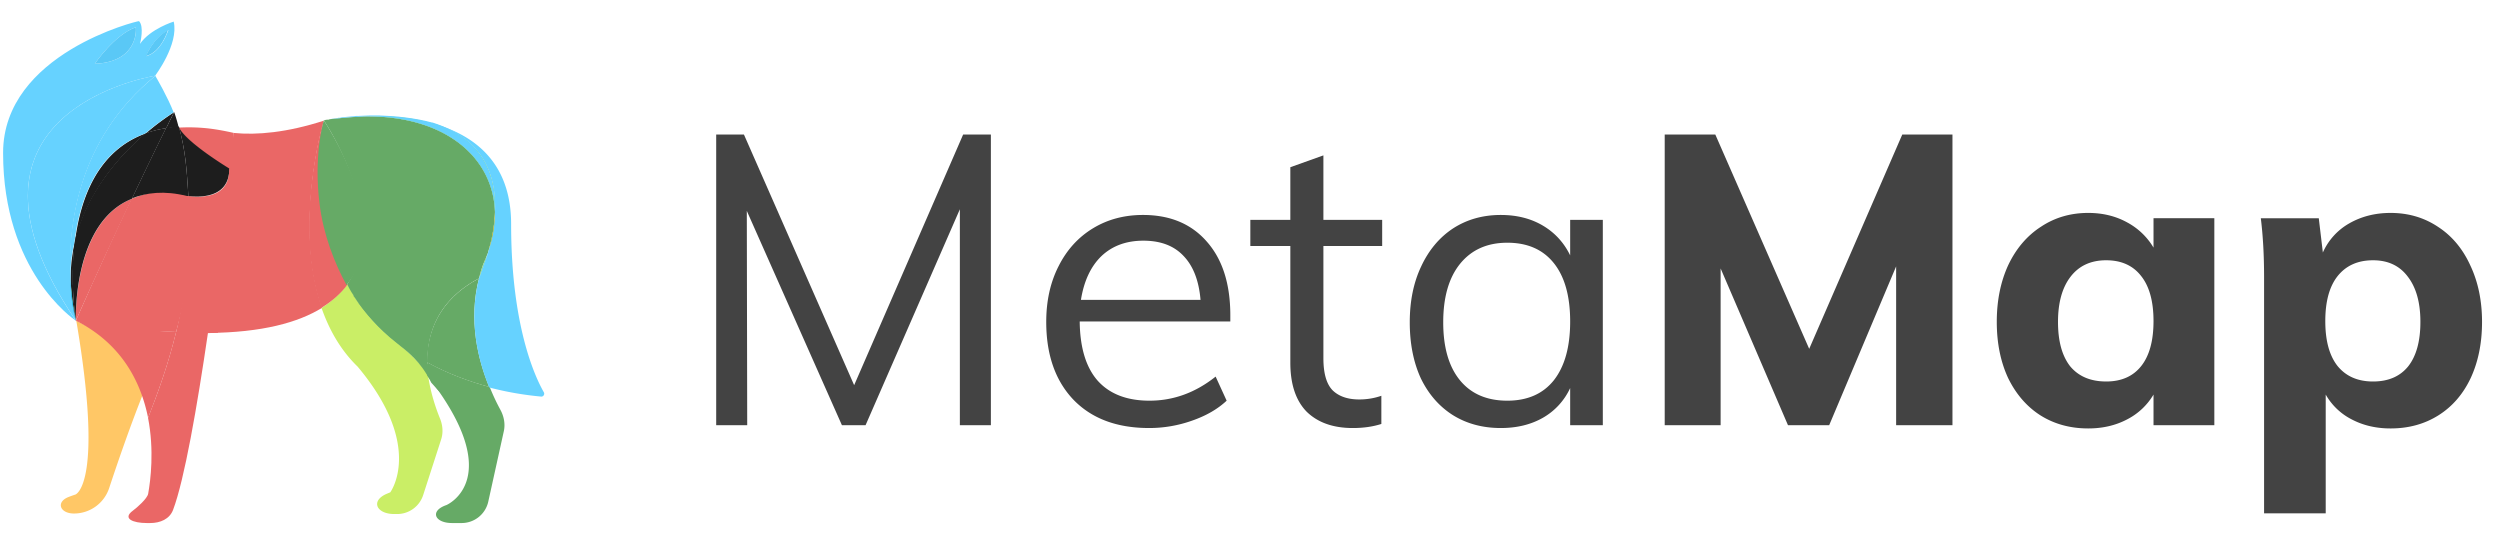 <svg fill="none" height="32" width="147" xmlns="http://www.w3.org/2000/svg"><path d="m28.741 14.786c.168-.67.336-1.45.392-2.286 0 .725-.14 1.505-.392 2.286z" fill="#00ab62"/><path d="m4.457 18.854a9.247 9.247 0 0 1 -.307-2.397c.084 1.421.307 2.34.307 2.396z" fill="#00b4ff"/><path d="m4.457 18.855c-.028-.055-.251-.975-.307-2.396v-.028c0-.78.084-1.505.251-2.202-.28 2.37.028 4.46.056 4.626z" fill="#1d1d1d"/><path d="m8.548 22.818c-.846 2.082-1.643 4.409-2.129 5.882a2.18 2.18 0 0 1 -2.068 1.495c-.83 0-1.084-.678-.31-.976a7.77 7.77 0 0 1 .386-.138l.005-.001c.07-.027 1.667-.74.053-10.227 2.71 1.394 3.671 1.875 4.063 3.965z" fill="#ffc766"/><path d="m4.457 18.854a9.247 9.247 0 0 1 -.307-2.397c.084 1.421.307 2.34.307 2.396z" fill="#ffa200"/><path d="m10.356 19.52c-1.705-.083-3.818.053-5.896-.668.083-.167 1.45-3.344 3.267-7.162.866-.334 2.011-.724 3.35-.194 0 0-.024.03.06.058.336 2.573-.06 5.336-.781 7.967z" fill="#ea6766"/><path d="m10.356 19.522c-.447 1.84-1.062 3.567-1.649 5.044-.42-2.09-1.537-4.347-4.247-5.713a47.73 47.73 0 0 0 5.896.67z" fill="#ea6766"/><path d="m12.227 19.58c-.638 4.36-1.387 8.646-2.05 10.4-.206.544-.756.775-1.343.775h-.204c-.8 0-1.458-.259-.815-.73.235-.171.845-.706.897-.991.142-.791.364-2.552-.007-4.465.587-1.477 1.201-3.205 1.648-5.044.671.056 1.286.056 1.873.056z" fill="#ea6766"/><path d="m13.732 7.812c-.503-.112-.95-.195-1.397-.251a10.504 10.504 0 0 0 -1.844-.056s0 .028.028.028c.447.892 2.962 2.424 2.962 2.424 0 1.84-1.902 1.623-2.405 1.568a27.472 27.472 0 0 1 -.738 8.074c.67.028 1.888-.006 2.475-.034.838-5.824.947-11.753.92-11.753.027 0 .027 0 0 0zm-5.978 3.88c-1.816 3.818-3.213 6.995-3.297 7.162 0-.279-.112-5.796 3.297-7.162z" fill="#ea6766"/><g fill="#1d1d1d"><path d="m10.495 7.459c-.252.028-.504.056-.727.083.14-.306.307-.613.475-.947.084.223.252.808.252.864z"/><path d="m10.244 6.595c-.168.307-.308.613-.475.947-.42.056-.839.168-1.202.307a15.013 15.013 0 0 1 1.677-1.254zm3.24 3.314c0 1.839-1.906 1.673-2.409 1.617-.084-1.393-.162-2.676-.553-4.042.42.892 2.962 2.425 2.962 2.425zm-4.918-2.061c-1.48 1.254-3.465 3.455-4.163 6.41.307-2.537 1.313-5.38 4.163-6.41z"/><path d="m9.766 7.538c-.698 1.393-1.369 2.814-2.012 4.152-3.437 1.366-3.297 6.883-3.297 7.162a19.413 19.413 0 0 1 -.084-4.598c.699-2.982 2.71-5.155 4.164-6.41.391-.139.81-.25 1.23-.306z"/><path d="m11.078 11.525h-.088c-1.342-.334-2.366-.197-3.232.138.642-1.338 1.312-2.76 2.012-4.153.223-.027.475-.055.726-.083 0 0 0 .028.028.028.391 1.393.47 2.705.554 4.07z"/></g><path d="m25.872 24.608c.16.39.198.826.068 1.228l-1.06 3.282a1.607 1.607 0 0 1 -1.532 1.107h-.163c-1.059 0-1.412-.782-.438-1.193.123-.052.2-.082.2-.082s2.012-2.707-1.918-7.392c-1.006-.975-1.677-2.173-2.124-3.455.643-.39 1.166-.93 1.53-1.403.111.223.304.432.354.672.028.028.088.061.088.117a10.634 10.634 0 0 0 2.421 2.63 10.551 10.551 0 0 1 1.86 1.84c.136 1.088.473 2.058.714 2.649z" fill="#caee66"/><path d="m20.386 16.734c.112.223.251.418.363.64-.112-.222-.251-.417-.363-.64-.727-1.282-1.23-2.815-1.453-4.654.195 1.477.614 3.093 1.453 4.654zm8.328-1.92c-.224.753-.447 1.31-.531 1.505.084-.362.224-.724.363-1.087.084-.14.14-.278.168-.418zm.389-2.342c-.084-3.149-2.85-5.685-7.656-5.629h.866c1.258 0 2.291.167 3.13.418h.028c3.046.92 3.716 3.177 3.632 5.211z" fill="#a6e200"/><path d="m29.419 24.088c.212.386.301.836.206 1.265l-.916 4.15a1.605 1.605 0 0 1 -1.571 1.252h-.555c-1.02 0-1.325-.701-.366-1.046l.036-.013s3.611-1.541-1.117-7.592c-.028-.223 0-.573 0-.796 1.257.697 2.542 1.143 3.66 1.45.22.551.444 1.003.623 1.33z" fill="#6a6"/><path d="m25.359 22.501c-.644-1.274-1.315-1.75-2.069-2.364-1.034-.808-1.816-1.728-2.46-2.675 1.175 1.756 3.724 2.412 4.304 3.873 0 .223 2.316 3.555.225 1.166z" fill="#6a6"/><path d="m28.767 22.755c-1.117-.307-2.403-.753-3.66-1.45 0-1.7.643-3.65 3.046-4.932 0 0 0-.028.027-.056-.67 2.508-.055 4.877.587 6.438z" fill="#6a6"/><path d="m29.103 12.472a9.272 9.272 0 0 1 -.39 2.313v.028l-.169.418a5.52 5.52 0 0 0 -.363 1.087l-.028.056c-2.403 1.282-3.046 3.232-3.018 4.96-1.565-.864-3.13-2.09-4.303-3.874-.028-.027-.056-.055-.056-.111a4.743 4.743 0 0 1 -.363-.641c2.627-3.678-1.367-9.622-1.367-9.622s.081-.048.221-.048c.028 0 .084 0 .112-.028.726-.083 1.397-.139 2.04-.167h.028c4.806-.056 7.573 2.48 7.656 5.63z" fill="#6a6"/><path d="m18.933 18.102c-1.397.863-3.52 1.449-6.678 1.476.866-5.851 1.478-11.762 1.478-11.762 1.37.14 3.16-.025 5.312-.722-.112.307-1.76 6.242-.112 11.008z" fill="#ea6766"/><path d="m20.433 16.728c-.363.501-.893.983-1.535 1.373-1.649-4.765.034-10.68.118-10.986-.028.195-.447 2.264-.112 4.911v.028c.252 1.867.83 3.392 1.529 4.674z" fill="#ea6766"/><path d="m18.788 11.973c-.335-2.675.168-4.683.257-4.888 0 0 4.271 6.278 1.328 9.672-.699-1.282-1.361-2.945-1.585-4.784z" fill="#6a6"/><path d="m28.574 15.203.167-.418c-.223.752-.447 1.31-.53 1.505.083-.335.195-.697.363-1.087z" fill="#66d2ff"/><path d="m29.105 12.5c.028.725-.112 1.505-.391 2.286a9.05 9.05 0 0 0 .391-2.286z" fill="#ffbd00"/><path d="m31.977 23.065c.067.116-.023.265-.157.254a18.742 18.742 0 0 1 -3.051-.535c-.643-1.56-1.258-3.93-.587-6.465.084-.195.307-.752.53-1.505v-.028c.28-.78.392-1.56.392-2.285v-.028c.084-2.034-.587-4.291-3.633-5.21 2.404.668 4.583 2.284 4.583 5.907 0 6.014 1.422 9.022 1.924 9.895z" fill="#66d2ff"/><path d="m29.102 12.473c-.084-3.149-2.85-5.684-7.657-5.629h-.028c-.614.028-1.313.084-2.04.167.112-.027.224-.027.364-.055.056 0 .084 0 .14-.028.055 0 .14 0 .223-.028.168-.028.363-.028.587-.056.084 0 .168 0 .251-.028h.14c.224 0 .447-.027.67-.027h.532c.978.027 2.096.139 3.13.418h.027c3.074.975 3.745 3.232 3.661 5.266z" fill="#66d2ff"/><path clip-rule="evenodd" d="m10.214 1.27s-1.369.418-1.984 1.31c.028-.084.252-1.031-.056-1.338-.028-.028-7.992 1.895-7.992 7.748 0 6.939 4.108 9.753 4.276 9.865-8.174-12.064 3.954-14.273 4.667-14.403h.002l.006.01c-4.649 3.761-5.15 8.99-5.01 11.995 0-.78.083-1.504.251-2.201.307-2.536 1.313-5.378 4.164-6.41.95-.808 1.648-1.226 1.648-1.226h.028c-.34-.885-.996-2.014-1.08-2.158l.018-.015-.025.005-.003-.005s1.398-1.84 1.09-3.177zm-4.638 2.48s1.146-1.7 2.403-2.146c.028 0 .223 2.034-2.403 2.146zm4.331-1.978c-.95.501-1.313 1.532-1.313 1.532.778-.212 1.158-1.158 1.275-1.448.021-.053.034-.084.038-.084z" fill="#66d2ff" fill-rule="evenodd"/><path d="m4.152 16.456c0 .78.112 1.56.307 2.397-8.327-12.29 4.415-14.353 4.695-14.408-4.639 3.763-5.17 8.974-5.002 12.011z" fill="#66d2ff"/><path d="m4.457 18.854a9.247 9.247 0 0 1 -.307-2.397c.084 1.421.307 2.34.307 2.396z" fill="#00b4ff"/><path d="m5.574 3.75s1.145-1.7 2.403-2.146c.028 0 .223 2.034-2.403 2.146zm4.304-1.981s-.39 1.31-1.313 1.533c.028 0 .391-1.032 1.313-1.533z" fill="#5ac8f6"/><path d="m58.264 7.912v17.088h-1.824v-12.696l-5.544 12.696h-1.392l-5.592-12.6.024 12.6h-1.824v-17.088h1.632l6.48 14.736 6.408-14.736zm14.08 10.992h-8.857c.016 1.536.368 2.696 1.056 3.48.704.784 1.72 1.176 3.048 1.176 1.408 0 2.704-.472 3.888-1.416l.648 1.416c-.528.496-1.208.888-2.04 1.176a7.518 7.518 0 0 1 -2.52.432c-1.888 0-3.368-.552-4.44-1.656-1.072-1.12-1.608-2.648-1.608-4.584 0-1.232.24-2.32.72-3.264.48-.96 1.152-1.704 2.016-2.232s1.848-.792 2.952-.792c1.6 0 2.856.528 3.768 1.584.912 1.04 1.368 2.48 1.368 4.32v.36zm-5.113-4.752c-1.008 0-1.832.304-2.472.912-.624.608-1.024 1.464-1.2 2.568h7.032c-.096-1.136-.432-2-1.008-2.592-.56-.592-1.344-.888-2.352-.888zm10.585.312v6.6c0 .896.184 1.528.552 1.896.368.352.888.528 1.56.528.448 0 .88-.072 1.296-.216v1.656c-.496.16-1.056.24-1.68.24-1.152 0-2.056-.32-2.712-.96-.64-.656-.96-1.616-.96-2.88v-6.864h-2.352v-1.536h2.352v-3.096l1.944-.696v3.792h3.456v1.536zm16.43-1.536v12.072h-1.92v-2.184a3.876 3.876 0 0 1 -1.608 1.752c-.704.4-1.528.6-2.472.6-1.072 0-2.016-.256-2.832-.768-.8-.512-1.424-1.232-1.872-2.16-.432-.944-.648-2.04-.648-3.288s.224-2.344.672-3.288c.448-.96 1.072-1.704 1.872-2.232.816-.528 1.752-.792 2.808-.792.944 0 1.768.208 2.472.624s1.24 1 1.608 1.752v-2.088zm-5.616 10.632c1.184 0 2.096-.4 2.736-1.2.64-.816.96-1.968.96-3.456s-.32-2.632-.96-3.432-1.552-1.2-2.736-1.2-2.112.416-2.784 1.248c-.656.816-.984 1.96-.984 3.432s.328 2.608.984 3.408 1.584 1.2 2.784 1.2zm26.175-15.648v17.088h-3.312v-9.336l-3.936 9.336h-2.424l-3.96-9.216v9.216h-3.288v-17.088h2.976l5.52 12.6 5.472-12.6zm15.398 4.92v12.168h-3.576v-1.8a3.83 3.83 0 0 1 -1.56 1.464c-.672.352-1.432.528-2.28.528-1.056 0-1.992-.256-2.808-.768-.8-.512-1.432-1.24-1.896-2.184-.448-.96-.672-2.064-.672-3.312s.224-2.36.672-3.336c.464-.976 1.104-1.728 1.92-2.256.816-.544 1.744-.816 2.784-.816.848 0 1.608.184 2.28.552a3.995 3.995 0 0 1 1.56 1.488v-1.728zm-6.36 9.6c.896 0 1.584-.304 2.064-.912s.72-1.488.72-2.64-.24-2.032-.72-2.64c-.48-.624-1.168-.936-2.064-.936s-1.592.32-2.088.96-.744 1.528-.744 2.664.24 2.008.72 2.616c.496.592 1.2.888 2.112.888zm16.725-9.912c1.04 0 1.968.272 2.784.816.816.528 1.448 1.28 1.896 2.256.464.976.696 2.088.696 3.336s-.224 2.352-.672 3.312c-.448.944-1.08 1.672-1.896 2.184s-1.752.768-2.808.768c-.848 0-1.608-.176-2.28-.528a3.67 3.67 0 0 1 -1.536-1.464v6.984h-3.624v-13.872c0-1.296-.064-2.456-.192-3.48h3.408l.24 2.016a3.68 3.68 0 0 1 1.536-1.704c.72-.416 1.536-.624 2.448-.624zm-1.032 9.912c.896 0 1.584-.296 2.064-.888.48-.608.72-1.48.72-2.616s-.248-2.024-.744-2.664c-.48-.64-1.16-.96-2.04-.96-.896 0-1.592.312-2.088.936-.48.608-.72 1.488-.72 2.64s.24 2.032.72 2.64c.496.608 1.192.912 2.088.912z" fill="#434343"/></svg>